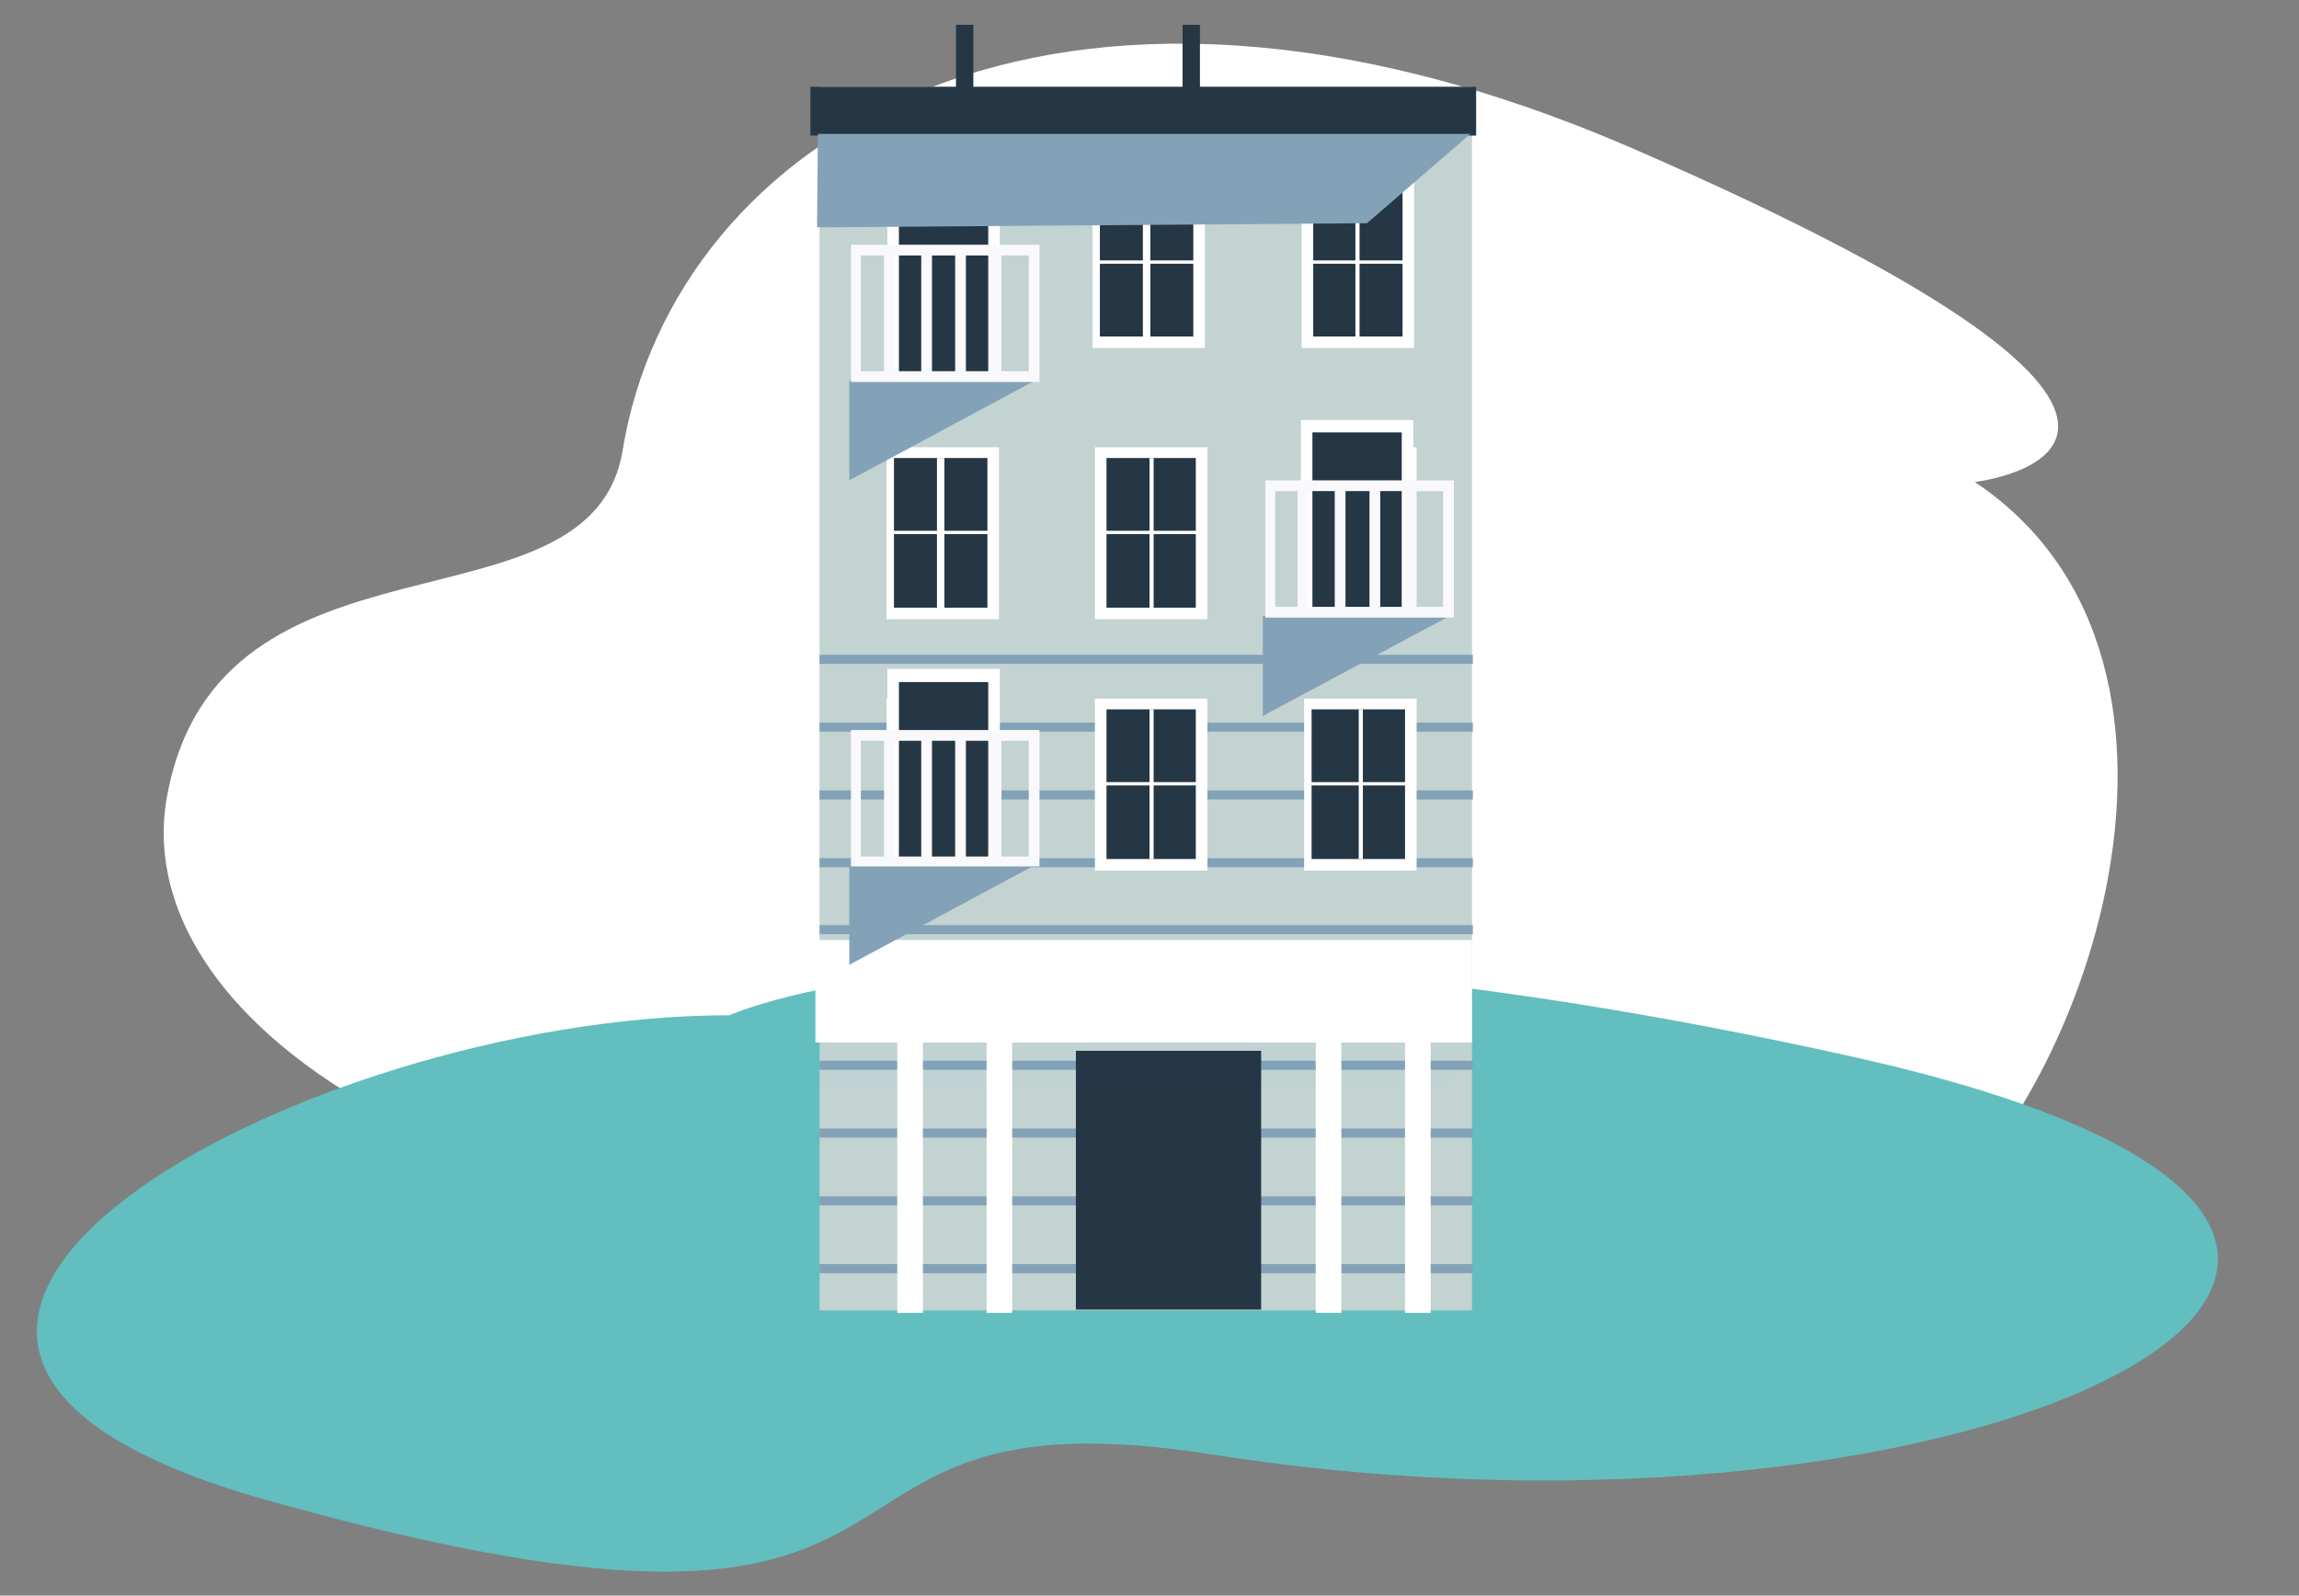 <?xml version="1.0" encoding="utf-8"?>
<!-- Generator: Adobe Illustrator 27.4.0, SVG Export Plug-In . SVG Version: 6.00 Build 0)  -->
<svg version="1.1" id="Layer_1" xmlns="http://www.w3.org/2000/svg" xmlns:xlink="http://www.w3.org/1999/xlink" x="0px" y="0px"
	 viewBox="0 0 278 193" style="enable-background:new 0 0 278 193;" xml:space="preserve">
<rect x="0" y="0" width="278" height="193" fill="#808080" stroke="none"/>
<style type="text/css">
	.st0{fill-rule:evenodd;clip-rule:evenodd;fill:#FFFFFF;}
	.st1{fill-rule:evenodd;clip-rule:evenodd;fill:#62BEBF;}
	.st2{fill:#C2D3D1;}
	.st3{fill:#83A2B8;}
	.st4{fill:#FFFFFF;}
	.st5{fill:#253645;}
	.st6{opacity:0.31;}
	.st7{opacity:0.31;fill:#0059A3;enable-background:new    ;}
	.st8{fill:#F9F8FB;}
</style>
<path class="st0" d="M20.2,96.3c-6,33.1,56.3,62.9,115.8,46.6c68.8-18.9,71.7,21,93.5,7.4c21.8-13.6,42.2-70,9.3-92
	c0,0,40.7-4.7-41.5-40.4c-70.2-30.4-115.8-1-122,36.5C71.6,77.7,26.5,62,20.2,96.3z"/>
<path class="st1" d="M88.2,122.8c-51.8,0-124,39.5-56.1,58.6c90.9,25.6,58.1-14.3,114.3-5.5c94.6,14.9,174.6-26.3,78-48
	C125.4,105.8,88.2,122.8,88.2,122.8z"/>
<path class="st2" d="M178,10.5v148H99.1v-148"/>
<path class="st3" d="M178.1,79.2h-79v1.1h79V79.2z"/>
<path class="st3" d="M178.1,87.4h-79v1.1h79V87.4z"/>
<path class="st3" d="M178.1,95.6h-79v1.1h79V95.6z"/>
<path class="st3" d="M178.1,103.8h-79v1.1h79V103.8z"/>
<path class="st3" d="M178.1,111.9h-79v1.1h79V111.9z"/>
<path class="st3" d="M178.1,120.1h-79v1.1h79V120.1z"/>
<path class="st3" d="M178.1,128.3h-79v1.1h79V128.3z"/>
<path class="st3" d="M178.1,136.5h-79v1.1h79V136.5z"/>
<path class="st3" d="M178.1,144.7h-79v1.1h79V144.7z"/>
<path class="st3" d="M178.1,152.9h-79v1.1h79V152.9z"/>
<path class="st4" d="M178,113.7H98.6v12.4H178V113.7z"/>
<path class="st5" d="M142.9,127.1h-2.7h-10.1v31.3h10.1h2.7h9.6v-31.3H142.9z"/>
<g class="st6">
	<g class="st6">
		<g class="st6">
			<path class="st7" d="M175.1,131l-76.3,0.3v-5.6H179L175.1,131z"/>
		</g>
	</g>
</g>
<path class="st4" d="M111.6,125.3h-3.1v33.5h3.1V125.3z"/>
<path class="st4" d="M122.4,125.3h-3.1v33.5h3.1V125.3z"/>
<path class="st4" d="M162.2,125.3h-3.1v33.5h3.1V125.3z"/>
<path class="st4" d="M173,125.3h-3.1v33.5h3.1V125.3z"/>
<path class="st4" d="M120.8,84.5h-13.6v20.8h13.6V84.5z"/>
<path class="st5" d="M119.4,85.8h-11.3v18.1h11.3V85.8z"/>
<path class="st4" d="M120.3,94.6h-12.7V95h12.7V94.6z"/>
<path class="st4" d="M114.2,85.8h-0.9v18.1h0.9V85.8z"/>
<path class="st4" d="M146,84.5h-13.6v20.8H146V84.5z"/>
<path class="st5" d="M144.6,85.8h-10.8v18.1h10.8V85.8z"/>
<path class="st4" d="M145.6,94.6h-12.7V95h12.7V94.6z"/>
<path class="st4" d="M139.5,85.8H139v18.1h0.5V85.8z"/>
<path class="st4" d="M171.3,84.5h-13.6v20.8h13.6V84.5z"/>
<path class="st5" d="M169.9,85.8h-11.3v18.1h11.3V85.8z"/>
<path class="st4" d="M170.8,94.6h-12.7V95h12.7V94.6z"/>
<path class="st4" d="M164.8,85.8h-0.5v18.1h0.5V85.8z"/>
<path class="st4" d="M120.8,54.1h-13.6v20.8h13.6V54.1z"/>
<path class="st5" d="M119.4,55.4h-11.3v18.1h11.3V55.4z"/>
<path class="st4" d="M120.3,64.2h-12.7v0.4h12.7V64.2z"/>
<path class="st4" d="M114.2,55.4h-0.9v18.1h0.9V55.4z"/>
<path class="st4" d="M146,54.1h-13.6v20.8H146V54.1z"/>
<path class="st5" d="M144.6,55.4h-10.8v18.1h10.8V55.4z"/>
<path class="st4" d="M145.6,64.2h-12.7v0.4h12.7V64.2z"/>
<path class="st4" d="M139.5,55.4H139v18.1h0.5V55.4z"/>
<path class="st4" d="M171.3,54.1h-13.6v20.8h13.6V54.1z"/>
<path class="st5" d="M169.9,55.4h-11.3v18.1h11.3V55.4z"/>
<path class="st4" d="M170.8,64.2h-12.7v0.4h12.7V64.2z"/>
<path class="st4" d="M164.8,55.4h-0.5v18.1h0.5V55.4z"/>
<path class="st4" d="M145.7,21.3h-13.6v20.8h13.6V21.3z"/>
<path class="st5" d="M144.3,22.6H133v18.1h11.3V22.6z"/>
<path class="st4" d="M145.3,31.5h-12.7v0.4h12.7V31.5z"/>
<path class="st4" d="M139.1,22.6h-0.9v18.1h0.9V22.6z"/>
<path class="st4" d="M171,21.3h-13.6v20.8H171V21.3z"/>
<path class="st5" d="M169.6,22.6h-10.8v18.1h10.8V22.6z"/>
<path class="st4" d="M170.5,31.5h-12.7v0.4h12.7V31.5z"/>
<path class="st4" d="M164.4,22.6h-0.5v18.1h0.5V22.6z"/>
<path class="st5" d="M178.5,10.5H98v5.9h80.5V10.5z"/>
<path class="st4" d="M120.9,22.3h-13.6v24.3h13.6V22.3z"/>
<path class="st5" d="M119.5,23.8h-10.8V45h10.8V23.8z"/>
<path class="st3" d="M102.7,46v12.1L125.2,46H102.7z"/>
<path class="st8" d="M125.7,46.2h-22.8V29.6h22.8V46.2z M104.1,44.9h20.3v-14h-20.3V44.9z"/>
<path class="st8" d="M108.2,29.7h-1.3v16h1.3V29.7z"/>
<path class="st8" d="M116.8,29.7h-1.3v16h1.3V29.7z"/>
<path class="st8" d="M121.1,29.7h-1.3v16h1.3V29.7z"/>
<path class="st8" d="M112.7,29.7h-1.3v16h1.3V29.7z"/>
<path class="st4" d="M120.9,80.9h-13.6v24.3h13.6V80.9z"/>
<path class="st5" d="M119.5,82.5h-10.8v21.2h10.8V82.5z"/>
<path class="st3" d="M102.7,104.6v12.1l22.5-12.1H102.7z"/>
<path class="st8" d="M125.7,104.8h-22.8V88.3h22.8V104.8z M104.1,103.6h20.3v-14h-20.3V103.6z"/>
<path class="st8" d="M108.2,88.4h-1.3v16h1.3V88.4z"/>
<path class="st8" d="M116.8,88.4h-1.3v16h1.3V88.4z"/>
<path class="st8" d="M121.1,88.4h-1.3v16h1.3V88.4z"/>
<path class="st8" d="M112.7,88.4h-1.3v16h1.3V88.4z"/>
<path class="st4" d="M170.9,50.8h-13.6v24.3h13.6V50.8z"/>
<path class="st5" d="M169.5,52.3h-10.8v21.2h10.8V52.3z"/>
<path class="st3" d="M152.7,74.5v12.1l22.6-12.1H152.7z"/>
<path class="st8" d="M175.8,74.7H153V58.1h22.8V74.7z M154.2,73.4h20.3v-14h-20.3V73.4z"/>
<path class="st8" d="M158.2,58.2h-1.3v16h1.3V58.2z"/>
<path class="st8" d="M166.9,58.2h-1.3v16h1.3V58.2z"/>
<path class="st8" d="M171.2,58.2h-1.3v16h1.3V58.2z"/>
<path class="st8" d="M162.7,58.2h-1.3v16h1.3V58.2z"/>
<path class="st3" d="M177.8,16.2L165.3,27l-66.5,0.5l0.1-11.3H177.8z"/>
<path class="st5" d="M145.1,3H143v8.6h2.1V3z"/>
<path class="st5" d="M117.7,3h-2.1v8.6h2.1V3z"/>
</svg>
